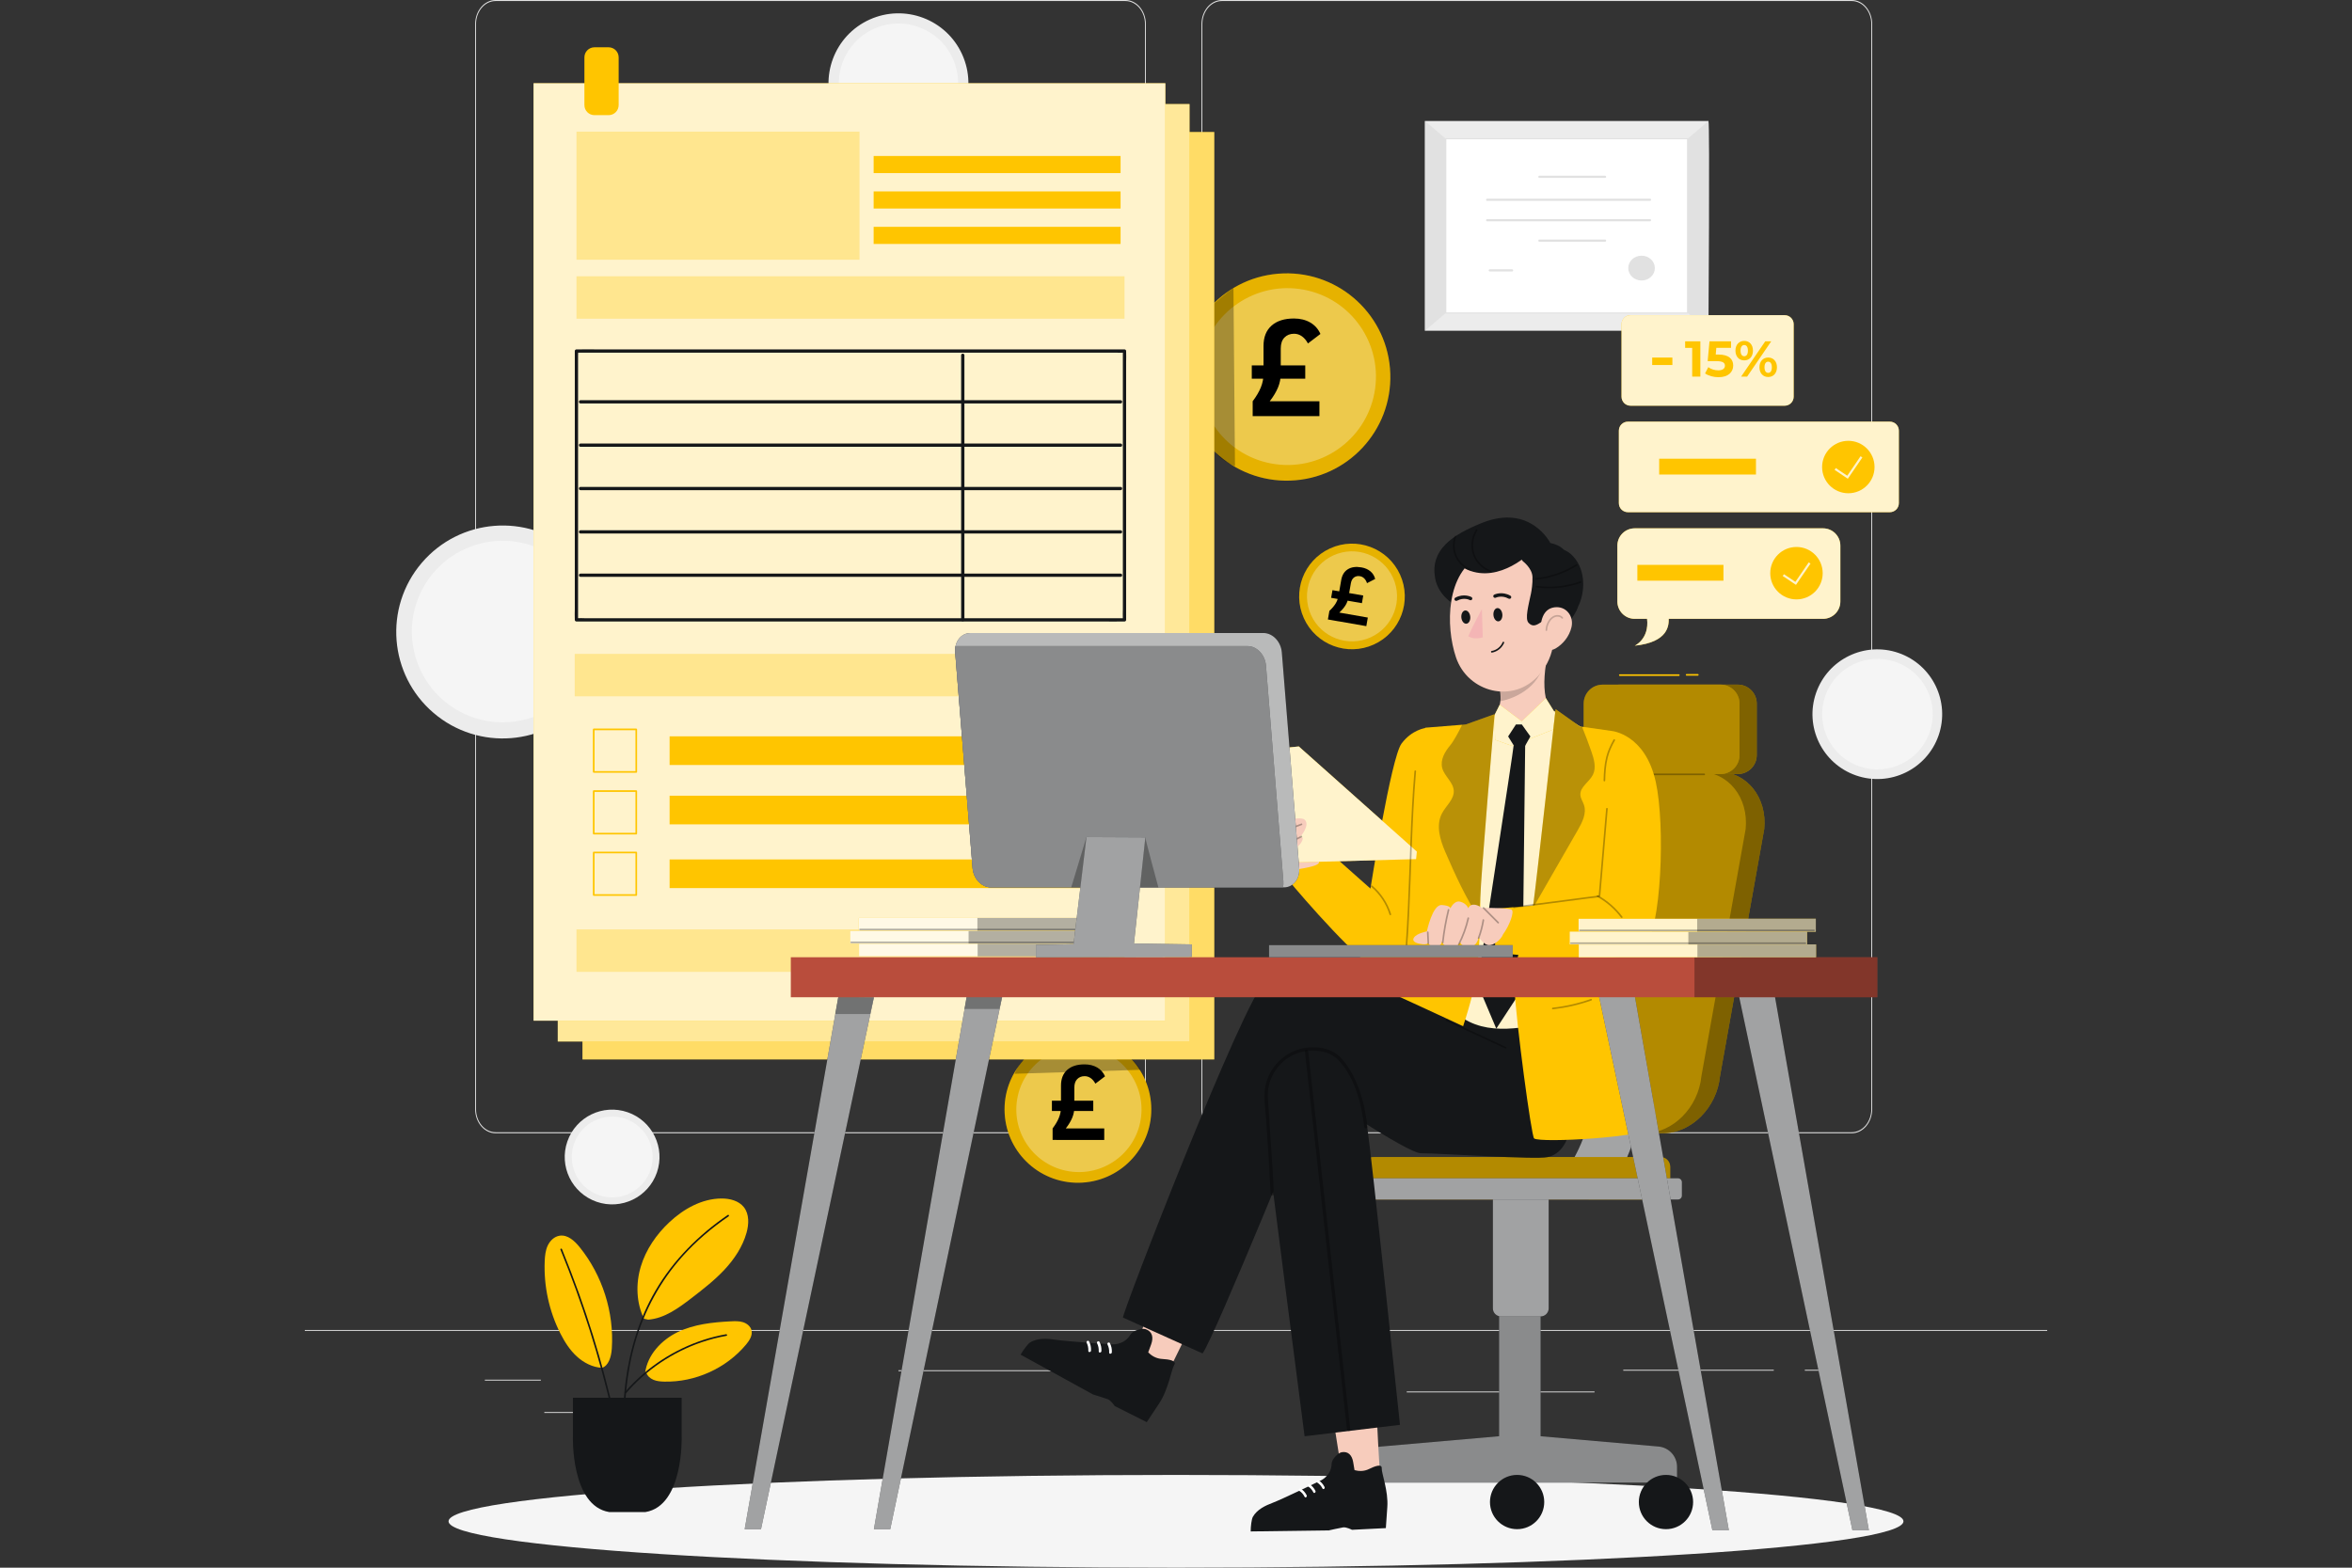 <?xml version="1.0" encoding="UTF-8"?>
<!-- Generator: Adobe Illustrator 28.1.0, SVG Export Plug-In . SVG Version: 6.00 Build 0)  -->
<svg xmlns="http://www.w3.org/2000/svg" xmlns:xlink="http://www.w3.org/1999/xlink" version="1.1" id="Layer_1" x="0px" y="0px" viewBox="0 0 1080 720" style="enable-background:new 0 0 1080 720;" xml:space="preserve">
<rect x="0" y="0" width="1080" height="720" fill="#333333" stroke="none"/>
<style type="text/css">
	.st0{fill:#E1E1E1;}
	.st1{fill:#ECECEC;}
	.st2{fill:#F5F5F5;enable-background:new    ;}
	.st3{fill:#FFFFFF;stroke:#E1E1E1;stroke-width:0.5;stroke-miterlimit:10;}
	.st4{fill:none;stroke:#E1E1E1;stroke-linecap:round;stroke-linejoin:round;stroke-miterlimit:10;}
	.st5{fill:#F5F5F5;}
	.st6{fill:#FFC500;}
	.st7{opacity:0.1;}
	.st8{opacity:0.3;fill:#FFFFFF;enable-background:new    ;}
	.st9{opacity:0.3;}
	.st10{opacity:0.4;fill:#FFFFFF;}
	.st11{opacity:0.6;fill:#FFFFFF;}
	.st12{opacity:0.8;fill:#FFFFFF;}
	.st13{opacity:0.3;fill:#FFC500;}
	.st14{fill:#151719;}
	.st15{opacity:0.8;fill:none;stroke:#FFFFFF;stroke-miterlimit:10;}
	.st16{opacity:0.8;fill:#151719;}
	.st17{opacity:0.6;fill:#FFFFFF;enable-background:new    ;}
	.st18{opacity:0.3;enable-background:new    ;}
	.st19{opacity:0.5;fill:#FFFFFF;enable-background:new    ;}
	.st20{opacity:0.5;enable-background:new    ;}
	.st21{fill:#F7CCBC;}
	.st22{opacity:0.2;fill:#151719;enable-background:new    ;}
	.st23{fill:#F4B5B5;}
	.st24{opacity:0.2;fill:none;stroke:#000000;stroke-width:0.75;stroke-linecap:round;stroke-linejoin:round;stroke-miterlimit:10;}
	.st25{fill:#FFFFFF;}
	.st26{opacity:0.9;fill:#FFFFFF;}
	.st27{fill:#B94D3C;}
	.st28{fill:#151719;enable-background:new    ;}
	.st29{opacity:0.7;fill:#FFFFFF;}
</style>
<g>
	<g>
		<g>
			<g>
				<g>
					<path class="st0" d="M850.3,520.48H561.08c-5.17,0-9.38-4.98-9.38-11.1V11.09c0-6.12,4.21-11.09,9.38-11.09H850.3       c5.17,0,9.38,4.98,9.38,11.09v498.29C859.68,515.5,855.48,520.48,850.3,520.48z M561.08,0.47c-4.95,0-8.98,4.76-8.98,10.62       v498.29c0,5.86,4.03,10.62,8.98,10.62H850.3c4.95,0,8.98-4.76,8.98-10.62V11.09c0-5.86-4.03-10.62-8.98-10.62H561.08z"></path>
				</g>
			</g>
			<g>
				<g>
					<path class="st0" d="M516.79,520.48H227.56c-5.17,0-9.38-4.98-9.38-11.1V11.09c0-6.12,4.21-11.09,9.38-11.09h289.22       c5.17,0,9.38,4.98,9.38,11.09v498.29C526.17,515.5,521.96,520.48,516.79,520.48z M227.56,0.47c-4.95,0-8.98,4.76-8.98,10.62       v498.29c0,5.86,4.03,10.62,8.98,10.62h289.22c4.95,0,8.98-4.76,8.98-10.62V11.09c0-5.86-4.03-10.62-8.98-10.62H227.56z"></path>
				</g>
			</g>
		</g>
		<g>
			<g>
				<g>
					<rect x="139.96" y="610.83" class="st0" width="800.08" height="0.4"></rect>
				</g>
			</g>
			<rect x="222.64" y="633.66" class="st0" width="25.7" height="0.4"></rect>
			<rect x="412.55" y="629.32" class="st0" width="85.66" height="0.4"></rect>
			<rect x="249.94" y="648.53" class="st0" width="58.01" height="0.4"></rect>
			<rect x="745.38" y="629.12" class="st0" width="69.11" height="0.4"></rect>
			<rect x="828.75" y="629.12" class="st0" width="10.13" height="0.4"></rect>
			<rect x="645.95" y="639.08" class="st0" width="86.23" height="0.4"></rect>
		</g>
	</g>
	<g>
		<path class="st1" d="M399.3,8.99c16.16-7.32,35.19-0.16,42.51,16c7.32,16.15,0.16,35.19-16,42.51c-16.16,7.32-35.19,0.16-42.51-16    C375.98,35.34,383.14,16.31,399.3,8.99z"></path>
		<path class="st2" d="M415.38,40.39l2.35,6.93c2.71-1.4,3.46-3.14,2.89-4.82C419.98,40.59,417.96,40.27,415.38,40.39z"></path>
		<path class="st2" d="M405.19,33.87c0.64,1.88,2.62,2.16,5.1,2.06l-2.36-6.96C405.3,30.34,404.6,32.14,405.19,33.87z"></path>
		<path class="st2" d="M403.78,12.25c-14.32,4.86-22,20.4-17.14,34.72c4.86,14.32,20.4,22,34.72,17.14    c14.32-4.85,22-20.4,17.14-34.72l0,0C433.64,15.07,418.1,7.4,403.78,12.25z"></path>
	</g>
	<g>
		<path class="st1" d="M871.81,299.89c15.53,5.4,23.75,22.36,18.35,37.9c-5.4,15.53-22.36,23.75-37.9,18.35    c-15.53-5.4-23.75-22.36-18.35-37.9C839.31,302.7,856.28,294.49,871.81,299.89z"></path>
		<path class="st2" d="M862.57,331.26l-2.85,6.16c2.71,0.79,4.34,0.1,5.03-1.39C865.53,334.33,864.38,332.82,862.57,331.26z"></path>
		<path class="st2" d="M859.88,320.37c-0.77,1.67,0.38,3.12,2.12,4.64l2.86-6.19C862.21,318.06,860.59,318.83,859.88,320.37z"></path>
		<path class="st2" d="M872.74,304.94c-12.73-5.88-27.81-0.34-33.69,12.39c-5.88,12.73-0.34,27.81,12.39,33.69    c12.73,5.88,27.81,0.34,33.69-12.39l0,0C891.01,325.91,885.47,310.82,872.74,304.94z"></path>
	</g>
	<g>
		<path class="st1" d="M288.22,510.83c11.35,3.95,17.36,16.35,13.41,27.7c-3.95,11.35-16.35,17.36-27.7,13.41    c-11.35-3.95-17.36-16.35-13.41-27.7C264.47,512.89,276.87,506.89,288.22,510.83z"></path>
		<path class="st2" d="M281.47,533.77l-2.08,4.5c1.98,0.58,3.17,0.07,3.67-1.02C283.63,536.01,282.79,534.91,281.47,533.77z"></path>
		<path class="st2" d="M279.5,525.81c-0.56,1.22,0.28,2.28,1.55,3.39l2.09-4.52C281.21,524.12,280.02,524.68,279.5,525.81z"></path>
		<path class="st2" d="M288.9,514.53c-9.3-4.3-20.33-0.25-24.63,9.06c-4.3,9.3-0.25,20.33,9.06,24.63c9.3,4.3,20.33,0.25,24.63-9.06    l0,0C302.26,529.86,298.21,518.83,288.9,514.53z"></path>
	</g>
	<g>
		
			<ellipse transform="matrix(0.649 -0.761 0.761 0.649 -139.744 277.572)" class="st1" cx="230.79" cy="290.16" rx="48.89" ry="48.89"></ellipse>
		<path class="st2" d="M235.1,293.43l3.58,10.55c4.12-2.13,5.27-4.79,4.41-7.34C242.1,293.72,239.02,293.23,235.1,293.43z"></path>
		<path class="st2" d="M219.58,283.5c0.97,2.86,3.98,3.28,7.77,3.13l-3.59-10.6C219.75,278.12,218.69,280.87,219.58,283.5z"></path>
		<path class="st2" d="M217.43,250.58c-21.8,7.39-33.49,31.06-26.09,52.86c7.39,21.8,31.06,33.49,52.86,26.09    c21.8-7.39,33.49-31.06,26.09-52.86l0,0C262.9,254.88,239.24,243.19,217.43,250.58z"></path>
	</g>
	<g>
		
			<rect x="671.25" y="38.66" transform="matrix(6.123234e-17 -1 1 6.123234e-17 615.675 823.148)" class="st1" width="96.33" height="130.15"></rect>
		
			<rect x="679.4" y="48.2" transform="matrix(6.123234e-17 -1 1 6.123234e-17 615.675 823.148)" class="st3" width="80.02" height="111.07"></rect>
		<polygon class="st0" points="654.34,151.9 663.88,143.75 663.88,63.72 654.34,55.57   "></polygon>
		<path class="st0" d="M784.49,151.9l-9.54-8.15V63.72l9.54-8.15C785.18,55.85,784.49,151.9,784.49,151.9z"></path>
		<path class="st4" d="M682.87,91.75c24.93,0,49.85,0,74.78,0"></path>
		<path class="st4" d="M682.87,101.14c24.93,0,49.85,0,74.78,0"></path>
		<path class="st4" d="M706.86,110.52c10.06,0,20.11,0,30.17,0"></path>
		<path class="st4" d="M694.32,124.17c-3.42,0-6.83,0-10.25,0"></path>
		<path class="st0" d="M753.78,117.43c3.38,0,6.11,2.55,6.11,5.7c0,3.15-2.74,5.7-6.11,5.7c-3.38,0-6.11-2.55-6.11-5.7    C747.67,119.98,750.4,117.43,753.78,117.43z"></path>
		<path class="st4" d="M706.86,81.21c10.06,0,20.11,0,30.17,0"></path>
	</g>
	<g>
		<g>
			<path class="st5" d="M874.04,698.7c0,11.77-149.55,21.3-334.04,21.3s-334.04-9.54-334.04-21.3c0-11.77,149.55-21.3,334.04-21.3     S874.04,686.93,874.04,698.7z"></path>
		</g>
	</g>
	<g>
		<path class="st6" d="M610.8,251.85c12.2-5.53,26.57-0.12,32.09,12.08c5.53,12.2,0.12,26.57-12.08,32.09    c-12.2,5.53-26.57,0.12-32.09-12.08C593.19,271.75,598.6,257.38,610.8,251.85z"></path>
		<path class="st7" d="M610.8,251.85c12.2-5.53,26.57-0.12,32.09,12.08c5.53,12.2,0.12,26.57-12.08,32.09    c-12.2,5.53-26.57,0.12-32.09-12.08C593.19,271.75,598.6,257.38,610.8,251.85z"></path>
		<path class="st8" d="M614.18,254.31c-10.81,3.67-16.61,15.4-12.94,26.22c3.67,10.81,15.4,16.61,26.22,12.94    c10.81-3.67,16.61-15.4,12.94-26.22l0,0C636.73,256.44,624.99,250.64,614.18,254.31z"></path>
	</g>
	<g>
		<g>
			
				<ellipse transform="matrix(0.999 -0.033 0.033 0.999 -5.439 19.802)" class="st6" cx="591.14" cy="173.03" rx="47.63" ry="47.63"></ellipse>
			
				<ellipse transform="matrix(0.999 -0.033 0.033 0.999 -5.439 19.802)" class="st7" cx="591.14" cy="173.03" rx="47.63" ry="47.63"></ellipse>
			<path class="st8" d="M598.68,133.04c-22.04-4.13-43.26,10.4-47.39,32.44c-4.13,22.04,10.4,43.26,32.44,47.39     c22.04,4.13,43.26-10.4,47.39-32.44l0,0C635.25,158.39,620.72,137.17,598.68,133.04z"></path>
		</g>
		<path class="st9" d="M566.38,132.34l0.7,81.79c0,0-8.05-2.95-10.19-8.52c-2.15-5.57,0-65.67,0-65.67S563.39,134.02,566.38,132.34z    "></path>
	</g>
	<g>
		<g>
			
				<ellipse transform="matrix(0.998 -0.056 0.056 0.998 -27.956 28.759)" class="st6" cx="495.38" cy="509.52" rx="33.71" ry="33.71"></ellipse>
			
				<ellipse transform="matrix(0.998 -0.056 0.056 0.998 -27.956 28.759)" class="st7" cx="495.38" cy="509.52" rx="33.71" ry="33.71"></ellipse>
			<path class="st8" d="M523.79,514.2c2.56-15.66-8.07-30.44-23.73-33c-15.66-2.56-30.44,8.07-33,23.73     c-2.56,15.66,8.06,30.44,23.73,33l0,0C506.46,540.48,521.23,529.86,523.79,514.2z"></path>
		</g>
		<path class="st9" d="M523.76,491.33l-57.86,1.83c0,0,1.95-5.74,5.86-7.35c3.91-1.61,46.47-1.07,46.47-1.07    S522.53,489.24,523.76,491.33z"></path>
	</g>
	<g>
		<path d="M483.02,510.25v-4.72h18.99v4.72H483.02z M483.34,523.55v-5.3c1.3-1.72,2.27-3.36,2.9-4.92c0.63-1.56,0.95-3.19,0.95-4.89    v-9.86c0-3.12,0.95-5.52,2.86-7.21s4.55-2.53,7.94-2.53c2.23,0,4.17,0.48,5.81,1.43c1.64,0.96,2.84,2.31,3.61,4.06l-4.43,3.37    c-0.58-1.09-1.29-1.94-2.14-2.54s-1.78-0.9-2.8-0.9c-1.4,0-2.53,0.45-3.41,1.35c-0.88,0.9-1.31,2.19-1.31,3.88v8.94    c0,1.7-0.32,3.34-0.96,4.9c-0.64,1.57-1.62,3.2-2.94,4.9l0.48,5.3H483.34z M485.02,523.55v-5.3h22.03v5.3H485.02z"></path>
	</g>
	<g>
		<g>
			<rect x="267.47" y="60.64" class="st6" width="290.09" height="425.92"></rect>
			<rect x="267.47" y="60.64" class="st10" width="290.09" height="425.92"></rect>
		</g>
		<g>
			<rect x="256.12" y="47.8" class="st6" width="290.09" height="430.53"></rect>
			<rect x="256.12" y="47.8" class="st11" width="290.09" height="430.53"></rect>
		</g>
		<g>
			<rect x="245.01" y="38.24" class="st6" width="290.09" height="430.53"></rect>
			<rect x="245.01" y="38.24" class="st12" width="290.09" height="430.53"></rect>
		</g>
		<rect x="264.71" y="60.45" class="st13" width="129.97" height="58.84"></rect>
		<rect x="401.16" y="71.64" class="st6" width="113.39" height="7.86"></rect>
		<rect x="401.16" y="87.91" class="st6" width="113.39" height="7.86"></rect>
		<rect x="401.16" y="104.18" class="st6" width="113.39" height="7.86"></rect>
		<rect x="264.71" y="126.89" class="st13" width="251.65" height="19.49"></rect>
		<rect x="264.71" y="426.86" class="st13" width="251.65" height="19.49"></rect>
		<rect x="263.9" y="300.31" class="st13" width="252.45" height="19.49"></rect>
		<rect x="307.47" y="338.18" class="st6" width="206.65" height="13.16"></rect>
		<rect x="307.47" y="365.45" class="st6" width="206.65" height="13.16"></rect>
		<rect x="307.47" y="394.72" class="st6" width="206.65" height="13.16"></rect>
		<g>
			<g>
				<g>
					<path class="st14" d="M516.35,283.93c-2.26,0-4.52,0-6.78,0c-6.09,0-12.18,0-18.28,0c-9.03,0-18.06,0-27.1,0       c-11.02,0-22.04,0-33.06,0c-12.03,0-24.06,0-36.08,0c-12.22,0-24.45,0-36.67,0c-11.32,0-22.64,0-33.96,0c-9.6,0-19.2,0-28.8,0       c-6.9,0-13.8,0-20.71,0c-2.14,0-4.28,0-6.42,0c-1.1,0-2.27-0.11-3.37,0c-0.14,0.01-0.29,0-0.43,0c0.25,0.25,0.5,0.5,0.75,0.75       c0-4.11,0-8.22,0-12.33c0-9.82,0-19.65,0-29.47c0-11.88,0-23.75,0-35.63c0-10.3,0-20.6,0-30.89c0-3.37,0-6.74,0-10.11       c0-1.06,0-2.11,0-3.17c0-0.5,0.11-1.15,0-1.64c-0.01-0.07,0-0.15,0-0.22c-0.25,0.25-0.5,0.5-0.75,0.75c2.26,0,4.52,0,6.78,0       c6.09,0,12.18,0,18.28,0c9.03,0,18.06,0,27.1,0c11.02,0,22.04,0,33.06,0c12.03,0,24.06,0,36.08,0c12.22,0,24.45,0,36.67,0       c11.32,0,22.64,0,33.96,0c9.6,0,19.2,0,28.8,0c6.9,0,13.8,0,20.71,0c2.14,0,4.28,0,6.42,0c1.1,0,2.27,0.11,3.37,0       c0.14-0.01,0.29,0,0.43,0c-0.25-0.25-0.5-0.5-0.75-0.75c0,4.11,0,8.22,0,12.33c0,9.82,0,19.65,0,29.47c0,11.88,0,23.75,0,35.63       c0,10.3,0,20.6,0,30.89c0,3.37,0,6.74,0,10.11c0,1.59-0.1,3.22,0,4.82c0,0.07,0,0.15,0,0.22c0,0.97,1.5,0.97,1.5,0       c0-4.11,0-8.22,0-12.33c0-9.82,0-19.65,0-29.47c0-11.88,0-23.75,0-35.63c0-10.3,0-20.6,0-30.89c0-3.37,0-6.74,0-10.11       c0-1.59,0.1-3.22,0-4.82c0-0.07,0-0.15,0-0.22c0-0.41-0.34-0.75-0.75-0.75c-2.26,0-4.52,0-6.78,0c-6.09,0-12.18,0-18.28,0       c-9.03,0-18.06,0-27.1,0c-11.02,0-22.04,0-33.06,0c-12.03,0-24.06,0-36.08,0c-12.22,0-24.45,0-36.67,0       c-11.32,0-22.64,0-33.96,0c-9.6,0-19.2,0-28.8,0c-6.9,0-13.8,0-20.71,0c-3.26,0-6.53-0.06-9.79,0c-0.14,0-0.29,0-0.43,0       c-0.41,0-0.75,0.34-0.75,0.75c0,4.11,0,8.22,0,12.33c0,9.82,0,19.65,0,29.47c0,11.88,0,23.75,0,35.63c0,10.3,0,20.6,0,30.89       c0,3.37,0,6.74,0,10.11c0,1.59-0.1,3.22,0,4.82c0,0.07,0,0.15,0,0.22c0,0.41,0.34,0.75,0.75,0.75c2.26,0,4.52,0,6.78,0       c6.09,0,12.18,0,18.28,0c9.03,0,18.06,0,27.1,0c11.02,0,22.04,0,33.06,0c12.03,0,24.06,0,36.08,0c12.22,0,24.45,0,36.67,0       c11.32,0,22.64,0,33.96,0c9.6,0,19.2,0,28.8,0c6.9,0,13.8,0,20.71,0c3.26,0,6.53,0.06,9.79,0c0.14,0,0.29,0,0.43,0       C517.32,285.43,517.32,283.93,516.35,283.93z"></path>
				</g>
			</g>
			<g>
				<g>
					<path class="st14" d="M441.34,163.15c0,31.65,0,63.31,0,94.96c0,8.83,0,17.66,0,26.49c0,0.97,1.5,0.97,1.5,0       c0-31.65,0-63.31,0-94.96c0-8.83,0-17.66,0-26.49C442.84,162.18,441.34,162.18,441.34,163.15L441.34,163.15z"></path>
				</g>
			</g>
			<g>
				<g>
					<path class="st14" d="M266.56,185.3c32.33,0,64.66,0,97,0c32.17,0,64.33,0,96.5,0c18.17,0,36.33,0,54.5,0       c0.97,0,0.97-1.5,0-1.5c-32.33,0-64.66,0-97,0c-32.17,0-64.33,0-96.5,0c-18.17,0-36.33,0-54.5,0       C265.6,183.8,265.6,185.3,266.56,185.3L266.56,185.3z"></path>
				</g>
			</g>
			<g>
				<g>
					<path class="st14" d="M266.56,205.21c32.33,0,64.66,0,97,0c32.17,0,64.33,0,96.5,0c18.17,0,36.33,0,54.5,0       c0.97,0,0.97-1.5,0-1.5c-32.33,0-64.66,0-97,0c-32.17,0-64.33,0-96.5,0c-18.17,0-36.33,0-54.5,0       C265.6,203.71,265.6,205.21,266.56,205.21L266.56,205.21z"></path>
				</g>
			</g>
			<g>
				<g>
					<path class="st14" d="M266.56,225.12c32.33,0,64.66,0,97,0c32.17,0,64.33,0,96.5,0c18.17,0,36.33,0,54.5,0       c0.97,0,0.97-1.5,0-1.5c-32.33,0-64.66,0-97,0c-32.17,0-64.33,0-96.5,0c-18.17,0-36.33,0-54.5,0       C265.6,223.62,265.6,225.12,266.56,225.12L266.56,225.12z"></path>
				</g>
			</g>
			<g>
				<g>
					<path class="st14" d="M266.56,245.03c32.33,0,64.66,0,97,0c32.17,0,64.33,0,96.5,0c18.17,0,36.33,0,54.5,0       c0.97,0,0.97-1.5,0-1.5c-32.33,0-64.66,0-97,0c-32.17,0-64.33,0-96.5,0c-18.17,0-36.33,0-54.5,0       C265.6,243.53,265.6,245.03,266.56,245.03L266.56,245.03z"></path>
				</g>
			</g>
			<g>
				<g>
					<path class="st14" d="M266.56,264.94c32.33,0,64.66,0,97,0c32.17,0,64.33,0,96.5,0c18.17,0,36.33,0,54.5,0       c0.97,0,0.97-1.5,0-1.5c-32.33,0-64.66,0-97,0c-32.17,0-64.33,0-96.5,0c-18.17,0-36.33,0-54.5,0       C265.6,263.44,265.6,264.94,266.56,264.94L266.56,264.94z"></path>
				</g>
			</g>
		</g>
		<g>
			<g>
				<path class="st6" d="M292.17,354.15c-5.71,0-11.41,0-17.12,0c-0.81,0-1.61,0-2.42,0c0.12,0.12,0.25,0.25,0.38,0.38      c0-5.71,0-11.41,0-17.12c0-0.81,0-1.61,0-2.42c-0.12,0.12-0.25,0.25-0.38,0.38c5.71,0,11.41,0,17.12,0c0.81,0,1.61,0,2.42,0      c-0.12-0.12-0.25-0.25-0.38-0.38c0,5.71,0,11.41,0,17.12c0,0.81,0,1.61,0,2.42c0,0.48,0.75,0.48,0.75,0c0-5.71,0-11.41,0-17.12      c0-0.81,0-1.61,0-2.42c0-0.2-0.17-0.38-0.38-0.38c-5.71,0-11.41,0-17.12,0c-0.81,0-1.61,0-2.42,0c-0.2,0-0.38,0.17-0.38,0.38      c0,5.71,0,11.41,0,17.12c0,0.81,0,1.61,0,2.42c0,0.2,0.17,0.38,0.38,0.38c5.71,0,11.41,0,17.12,0c0.81,0,1.61,0,2.42,0      C292.65,354.9,292.65,354.15,292.17,354.15z"></path>
			</g>
		</g>
		<g>
			<g>
				<path class="st6" d="M292.17,382.49c-5.71,0-11.41,0-17.12,0c-0.81,0-1.61,0-2.42,0c0.12,0.12,0.25,0.25,0.38,0.38      c0-5.71,0-11.41,0-17.12c0-0.81,0-1.61,0-2.42c-0.12,0.12-0.25,0.25-0.38,0.38c5.71,0,11.41,0,17.12,0c0.81,0,1.61,0,2.42,0      c-0.12-0.12-0.25-0.25-0.38-0.38c0,5.71,0,11.41,0,17.12c0,0.81,0,1.61,0,2.42c0,0.48,0.75,0.48,0.75,0c0-5.71,0-11.41,0-17.12      c0-0.81,0-1.61,0-2.42c0-0.2-0.17-0.38-0.38-0.38c-5.71,0-11.41,0-17.12,0c-0.81,0-1.61,0-2.42,0c-0.2,0-0.38,0.17-0.38,0.38      c0,5.71,0,11.41,0,17.12c0,0.81,0,1.61,0,2.42c0,0.2,0.17,0.38,0.38,0.38c5.71,0,11.41,0,17.12,0c0.81,0,1.61,0,2.42,0      C292.65,383.24,292.65,382.49,292.17,382.49z"></path>
			</g>
		</g>
		<g>
			<g>
				<path class="st6" d="M292.17,410.69c-5.71,0-11.41,0-17.12,0c-0.81,0-1.61,0-2.42,0c0.12,0.12,0.25,0.25,0.38,0.38      c0-5.71,0-11.41,0-17.12c0-0.81,0-1.61,0-2.42c-0.12,0.12-0.25,0.25-0.38,0.38c5.71,0,11.41,0,17.12,0c0.81,0,1.61,0,2.42,0      c-0.12-0.12-0.25-0.25-0.38-0.38c0,5.71,0,11.41,0,17.12c0,0.81,0,1.61,0,2.42c0,0.48,0.75,0.48,0.75,0c0-5.71,0-11.41,0-17.12      c0-0.81,0-1.61,0-2.42c0-0.2-0.17-0.38-0.38-0.38c-5.71,0-11.41,0-17.12,0c-0.81,0-1.61,0-2.42,0c-0.2,0-0.38,0.17-0.38,0.38      c0,5.71,0,11.41,0,17.12c0,0.81,0,1.61,0,2.42c0,0.2,0.17,0.38,0.38,0.38c5.71,0,11.41,0,17.12,0c0.81,0,1.61,0,2.42,0      C292.65,411.44,292.65,410.69,292.17,410.69z"></path>
			</g>
		</g>
		<path class="st6" d="M279.45,52.89h-6.47c-2.56,0-4.63-2.07-4.63-4.63V26.35c0-2.56,2.07-4.63,4.63-4.63h6.47    c2.56,0,4.63,2.07,4.63,4.63v21.91C284.08,50.82,282.01,52.89,279.45,52.89z"></path>
	</g>
	<g>
		<path class="st6" d="M867.79,235.23H747.48c-2.27,0-4.12-1.84-4.12-4.12v-33.33c0-2.27,1.84-4.12,4.12-4.12h120.32    c2.27,0,4.12,1.84,4.12,4.12v33.33C871.91,233.39,870.06,235.23,867.79,235.23z"></path>
		<path class="st12" d="M867.79,235.23H747.48c-2.27,0-4.12-1.84-4.12-4.12v-33.33c0-2.27,1.84-4.12,4.12-4.12h120.32    c2.27,0,4.12,1.84,4.12,4.12v33.33C871.91,233.39,870.06,235.23,867.79,235.23z"></path>
		<g>
			<path class="st6" d="M750.62,242.65h86.49c4.39,0,7.95,3.56,7.95,7.95v25.66c0,4.39-3.56,7.95-7.95,7.95h-70.86     c0.02,2.86-0.02,10.71-15.59,12.33c0,0,6.73-3.04,5.65-12.33h-5.68c-4.39,0-7.95-3.56-7.95-7.95v-25.66     C742.67,246.2,746.23,242.65,750.62,242.65z"></path>
			<path class="st12" d="M750.62,242.65h86.49c4.39,0,7.95,3.56,7.95,7.95v25.66c0,4.39-3.56,7.95-7.95,7.95h-70.86     c0.02,2.86-0.02,10.71-15.59,12.33c0,0,6.73-3.04,5.65-12.33h-5.68c-4.39,0-7.95-3.56-7.95-7.95v-25.66     C742.67,246.2,746.23,242.65,750.62,242.65z"></path>
		</g>
		<path class="st6" d="M819.5,186.33h-70.8c-2.27,0-4.12-1.84-4.12-4.12v-33.33c0-2.27,1.84-4.12,4.12-4.12h70.8    c2.27,0,4.12,1.84,4.12,4.12v33.33C823.61,184.49,821.77,186.33,819.5,186.33z"></path>
		<path class="st12" d="M819.5,186.33h-70.8c-2.27,0-4.12-1.84-4.12-4.12v-33.33c0-2.27,1.84-4.12,4.12-4.12h70.8    c2.27,0,4.12,1.84,4.12,4.12v33.33C823.61,184.49,821.77,186.33,819.5,186.33z"></path>
		<g>
			<path class="st6" d="M780.78,156.76v16.21h-3.75v-13.2h-3.24v-3.01H780.78z"></path>
			<path class="st6" d="M795.86,167.87c0,2.87-2.11,5.37-6.74,5.37c-2.25,0-4.61-0.62-6.18-1.74l1.48-2.87     c1.23,0.93,2.92,1.46,4.61,1.46c1.88,0,3.03-0.79,3.03-2.11c0-1.27-0.84-2.11-3.78-2.11h-4.15l0.84-9.12h9.89v3.01h-6.76     l-0.26,3.08h1.32C793.96,162.85,795.86,165,795.86,167.87z"></path>
			<path class="st6" d="M796.89,161.04c0-2.73,1.67-4.47,4.03-4.47c2.36,0,4.01,1.71,4.01,4.47c0,2.76-1.64,4.47-4.01,4.47     C798.55,165.51,796.89,163.77,796.89,161.04z M802.61,161.04c0-1.74-0.67-2.57-1.69-2.57c-1,0-1.69,0.86-1.69,2.57     c0,1.71,0.69,2.57,1.69,2.57C801.93,163.61,802.61,162.78,802.61,161.04z M810.57,156.76h2.75l-11.07,16.21h-2.76L810.57,156.76z      M807.91,168.68c0-2.73,1.67-4.47,4.01-4.47c2.36,0,4.03,1.74,4.03,4.47s-1.67,4.47-4.03,4.47     C809.58,173.15,807.91,171.42,807.91,168.68z M813.61,168.68c0-1.71-0.67-2.57-1.69-2.57c-1,0-1.69,0.83-1.69,2.57     s0.69,2.57,1.69,2.57C812.93,171.26,813.61,170.4,813.61,168.68z"></path>
			<rect x="758.66" y="164.22" class="st6" width="9.27" height="3.42"></rect>
		</g>
		<rect x="761.87" y="210.68" class="st6" width="44.44" height="7.26"></rect>
		<g>
			<circle class="st6" cx="848.72" cy="214.5" r="12.04"></circle>
			<polyline class="st15" points="842.69,215.38 848.36,219.18 854.75,209.82    "></polyline>
		</g>
		<rect x="751.85" y="259.43" class="st6" width="39.53" height="7.26"></rect>
		<g>
			<circle class="st6" cx="824.91" cy="263.25" r="12.04"></circle>
			<polyline class="st15" points="818.88,264.13 824.55,267.92 830.94,258.57    "></polyline>
		</g>
	</g>
	<g>
		<g>
			<path class="st16" d="M746.66,403.16c0,0-5.87,117.72-31.22,137.99h27.12c0,0,24.18-40.11,25.98-137.99H746.66z"></path>
			<path class="st17" d="M746.66,403.16c0,0-5.87,117.72-31.22,137.99h27.12c0,0,24.18-40.11,25.98-137.99H746.66z"></path>
			<path class="st6" d="M630.8,531.39h131.64c2.48,0,4.49,2.01,4.49,4.49v15.02H626.31v-15.02     C626.31,533.4,628.32,531.39,630.8,531.39z"></path>
			<path class="st18" d="M630.8,531.39h131.64c2.48,0,4.49,2.01,4.49,4.49v15.02H626.31v-15.02     C626.31,533.4,628.32,531.39,630.8,531.39z"></path>
			<path class="st14" d="M761.63,664.36l-54.21-4.73V574.3h-19.06v85.32l-54.41,4.75c-4.79,0.47-8.45,4.5-8.45,9.32v7.22h70.52h3.53     h70.52v-7.22C770.07,668.86,766.42,664.83,761.63,664.36z"></path>
			<path class="st19" d="M761.63,664.36l-54.21-4.73V574.3h-19.06v85.32l-54.41,4.75c-4.79,0.47-8.45,4.5-8.45,9.32v7.22h70.52h3.53     h70.52v-7.22C770.07,668.86,766.42,664.83,761.63,664.36z"></path>
			<path class="st14" d="M709.09,689.85c0,6.88-5.58,12.46-12.46,12.46c-6.88,0-12.46-5.58-12.46-12.46     c0-6.88,5.58-12.46,12.46-12.46C703.51,677.39,709.09,682.97,709.09,689.85z"></path>
			<path class="st14" d="M752.53,689.85c0,6.88,5.58,12.46,12.46,12.46c6.88,0,12.46-5.58,12.46-12.46     c0-6.88-5.58-12.46-12.46-12.46C758.1,677.39,752.53,682.97,752.53,689.85z"></path>
			<path class="st14" d="M707.41,604.6h-18.19c-2.05,0-3.71-1.66-3.71-3.71V544h25.62v56.89     C711.12,602.93,709.46,604.6,707.41,604.6z"></path>
			<path class="st17" d="M707.41,604.6h-18.19c-2.05,0-3.71-1.66-3.71-3.71V544h25.62v56.89     C711.12,602.93,709.46,604.6,707.41,604.6z"></path>
			<g>
				<path class="st14" d="M622.77,541.15h147.72c1,0,1.81,0.81,1.81,1.81v6.14c0,1-0.81,1.81-1.81,1.81H622.77      c-1,0-1.81-0.81-1.81-1.81v-6.14C620.96,541.96,621.77,541.15,622.77,541.15z"></path>
				<path class="st17" d="M622.77,541.15h147.72c1,0,1.81,0.81,1.81,1.81v6.14c0,1-0.81,1.81-1.81,1.81H622.77      c-1,0-1.81-0.81-1.81-1.81v-6.14C620.96,541.96,621.77,541.15,622.77,541.15z"></path>
			</g>
			<path class="st6" d="M763.53,520.48l-44.66,0c-13.08,0-22.53-11.76-21.11-26.26l20.31-113.49c1.43-14.5,13.19-26.26,26.27-26.26     H789c13.08,0,22.53,11.76,21.11,26.26L789.8,494.22C788.38,508.72,776.61,520.48,763.53,520.48z"></path>
			<path class="st18" d="M763.53,520.48l-44.66,0c-13.08,0-22.53-11.76-21.11-26.26l20.31-113.49c1.43-14.5,13.19-26.26,26.27-26.26     H789c13.08,0,22.53,11.76,21.11,26.26L789.8,494.22C788.38,508.72,776.61,520.48,763.53,520.48z"></path>
			<path class="st18" d="M789,354.48h-8.53c13.08,0,22.53,11.76,21.11,26.26l-20.31,113.49c-1.43,14.5-13.19,26.26-26.27,26.26h8.53     c13.08,0,24.85-11.76,26.28-26.26l20.31-113.49C811.54,366.23,802.09,354.48,789,354.48z"></path>
			<g>
				<g>
					<path class="st6" d="M797.96,355.51h-54.14c-4.81,0-8.71-3.9-8.71-8.71v-23.65c0-4.81,3.9-8.71,8.71-8.71h54.14       c4.81,0,8.71,3.9,8.71,8.71v23.65C806.67,351.61,802.77,355.51,797.96,355.51z"></path>
					<path class="st20" d="M797.96,355.51h-54.14c-4.81,0-8.71-3.9-8.71-8.71v-23.65c0-4.81,3.9-8.71,8.71-8.71h54.14       c4.81,0,8.71,3.9,8.71,8.71v23.65C806.67,351.61,802.77,355.51,797.96,355.51z"></path>
				</g>
				<path class="st6" d="M790.05,355.51h-54.14c-4.81,0-8.71-3.9-8.71-8.71v-23.65c0-4.81,3.9-8.71,8.71-8.71h54.14      c4.81,0,8.71,3.9,8.71,8.71v23.65C798.76,351.61,794.86,355.51,790.05,355.51z"></path>
				<path class="st18" d="M790.05,355.51h-54.14c-4.81,0-8.71-3.9-8.71-8.71v-23.65c0-4.81,3.9-8.71,8.71-8.71h54.14      c4.81,0,8.71,3.9,8.71,8.71v23.65C798.76,351.61,794.86,355.51,790.05,355.51z"></path>
			</g>
			<g class="st9">
				<g>
					<path d="M782.57,355.28c-10.64,0-21.29,0-31.93,0c-0.48,0-0.48,0.75,0,0.75c10.64,0,21.29,0,31.93,0       C783.05,356.03,783.05,355.28,782.57,355.28L782.57,355.28z"></path>
				</g>
			</g>
		</g>
		<g>
			<g>
				<g>
					<g>
						<path class="st14" d="M711.88,249.38c0,0-9.08-18.11-31.3-9.25c-14,5.59-23.81,12.48-21.63,25.27        c1.44,8.51,10.04,14.47,15.28,13.83c5.24-0.64,42.91-15.88,42.91-15.88S725.22,252.33,711.88,249.38z"></path>
					</g>
					<path class="st21" d="M713.75,328.82c-8.07-8.9-3.7-27.21-0.57-38.66l-26.57,18.54c0.45,1.4,0.81,2.83,1.07,4.28       c0.55,2.6,1.45,3.56,1.35,8.38c-0.38,4.21-2.45,8.1-2.51,8.19c0,0,0.78,6.91,12.36,7.47       C707.77,335.78,713.75,328.82,713.75,328.82z"></path>
					<path class="st22" d="M709.18,300.9c-0.21,13.81-13.05,19.85-20.22,21.14c0.44-2.46,0.01-5.47-1.3-9.05L709.18,300.9z"></path>
					<path class="st21" d="M713.78,274.87c0.35,16.53,0.9,25.84-6.95,34.96c-11.8,13.73-32.82,8.22-38.25-7.87       c-4.89-14.48-4.65-39.08,11.38-46.95C695.76,247.26,713.43,258.35,713.78,274.87z"></path>
					<path class="st14" d="M689.86,282.16c0.14,1.68-0.66,3.12-1.79,3.21c-1.13,0.09-2.17-1.2-2.31-2.88       c-0.14-1.68,0.66-3.12,1.79-3.21C688.68,279.19,689.71,280.48,689.86,282.16z"></path>
					<path class="st14" d="M675.12,283.25c0.14,1.68-0.66,3.12-1.79,3.21c-1.13,0.09-2.17-1.2-2.31-2.88       c-0.14-1.68,0.66-3.12,1.79-3.21C673.94,280.28,674.97,281.57,675.12,283.25z"></path>
					<path class="st23" d="M680.45,279.75c0,0-4.77,8.85-6.23,12.41c2.59,1.9,6.65,0.55,6.65,0.55L680.45,279.75z"></path>
					<path class="st14" d="M693.54,274.93c-0.24,0.14-0.56,0.15-0.82,0.01c-3.14-1.75-5.84-0.45-5.86-0.44       c-0.4,0.2-0.89,0.04-1.09-0.34c-0.2-0.39-0.04-0.86,0.36-1.06c0.14-0.07,3.52-1.69,7.41,0.48c0.39,0.22,0.52,0.7,0.29,1.07       C693.76,274.77,693.65,274.86,693.54,274.93z"></path>
					<path class="st14" d="M668.3,275.89c-0.14-0.07-0.25-0.18-0.34-0.32c-0.22-0.39-0.08-0.87,0.31-1.08       c3.91-2.09,7.21-0.36,7.36-0.3c0.39,0.21,0.55,0.69,0.34,1.08c-0.21,0.38-0.69,0.53-1.09,0.32c-0.13-0.08-2.69-1.38-5.83,0.3       C668.82,276.02,668.53,276.01,668.3,275.89z"></path>
					<g>
						<g>
							<path class="st14" d="M703.23,253.32c0,0-14.36,14.82-29.47,8.33C658.64,255.16,690.4,238.98,703.23,253.32z"></path>
						</g>
					</g>
					<path class="st14" d="M723.52,256.91c-5.12-7.07-12.02-4.76-12.02-4.76c-0.61,1.36-1.03,2.71-1.32,4.03       c-3.58-2.26-7.07-3.93-9.07-3.47c-5.38,1.22-1.84,5.05-1.84,5.05s4.27,3.14,4.42,7.22c0.12,3.05-0.41,6.21-0.69,7.6       c-1.11,5.33-2.88,11.62-1.11,13.47c2.92,3.05,5.13-0.32,11.48-4.12c0.87-0.52,1.84-0.95,3.2-1.06       c-1.24,5.74-2.48,10.51-3.5,13.95c-0.31,1.03-0.64,1.97-1.02,2.84c4.75-6.34,10.19-13.87,11.85-17.24       c0.34-0.68,0.6-1.34,0.79-1.97C727.26,273.45,728.64,263.98,723.52,256.91z"></path>
					<path class="st21" d="M721.62,287.97c-0.99,4.35-3.96,7.85-7.18,9.77c-4.84,2.89-7.17-2.3-7.13-7.53       c0.04-4.7,0.95-10.5,6.43-11.28C719.14,278.19,722.75,283,721.62,287.97z"></path>
					<path class="st24" d="M717.37,283.78c-0.76-0.92-2.18-1.16-3.34-0.77c-1.16,0.39-2.07,1.3-2.71,2.32       c-0.77,1.22-1.2,2.64-1.25,4.07"></path>
					<g class="st9">
						<g>
							<path d="M705.22,266.26c6.71-0.66,13.17-2.86,18.87-6.45c0.41-0.26,0.03-0.91-0.38-0.65c-5.59,3.52-11.92,5.7-18.49,6.34         C704.75,265.55,704.74,266.3,705.22,266.26L705.22,266.26z"></path>
						</g>
					</g>
					<g class="st9">
						<g>
							<path d="M705.41,269.77c6.9,0.96,13.91,0.27,20.48-2.08c0.45-0.16,0.26-0.89-0.2-0.72c-6.43,2.29-13.32,3.02-20.08,2.08         C705.14,268.98,704.93,269.7,705.41,269.77L705.41,269.77z"></path>
						</g>
					</g>
					<g class="st9">
						<g>
							<path d="M684.56,262.01c-3.4-1.25-6.2-3.98-7.44-7.39c-1.33-3.64-0.79-7.75,1.27-11c0.26-0.41-0.39-0.79-0.65-0.38         c-2.22,3.49-2.76,7.97-1.25,11.84c1.38,3.56,4.3,6.34,7.87,7.66C684.81,262.9,685.01,262.18,684.56,262.01L684.56,262.01z"></path>
						</g>
					</g>
					<g class="st9">
						<g>
							<path d="M675.12,261.21c-5.84-2.28-8.68-8.92-6.43-14.74c0.17-0.45-0.55-0.65-0.72-0.2c-2.41,6.24,0.76,13.25,6.96,15.67         C675.37,262.11,675.57,261.38,675.12,261.21L675.12,261.21z"></path>
						</g>
					</g>
				</g>
				<g>
					<g>
						<path class="st14" d="M685.1,299.72c2.49-0.43,4.63-2.19,5.59-4.52c0.08-0.19-0.08-0.41-0.26-0.46        c-0.21-0.06-0.38,0.08-0.46,0.26c-0.86,2.09-2.85,3.62-5.07,4C684.43,299.08,684.63,299.81,685.1,299.72L685.1,299.72z"></path>
					</g>
				</g>
			</g>
			<g>
				<path class="st6" d="M728.82,335.61l-15.1-8.94l-14.7,6.05l-13.21-4.34l-6.73,4.34L672.67,350c0,0-11.9,131.37-10.74,132.42      c1.16,1.05,54.51,22.23,54.51,22.23l20.85-150.22L728.82,335.61z"></path>
				<path class="st12" d="M728.82,335.61l-15.1-8.94l-14.7,6.05l-13.21-4.34l-6.73,4.34L672.67,350c0,0-11.9,131.37-10.74,132.42      c1.16,1.05,54.51,22.23,54.51,22.23l20.85-150.22L728.82,335.61z"></path>
				<path class="st14" d="M695.04,342.31c0.08,1.13-16.63,109.62-16.63,109.62l8.66,20.5l12.33-18.84l-0.09-21.8l1.03-89.98      L695.04,342.31z"></path>
				<g>
					<polygon class="st6" points="686.28,328.34 688.66,323.65 698.77,331.25 709.82,320.64 714.1,327.51 713.26,335.03        694.34,342.59 686.52,339.78      "></polygon>
					<polygon class="st12" points="686.28,328.34 688.66,323.65 698.77,331.25 709.82,320.64 714.1,327.51 713.26,335.03        694.34,342.59 686.52,339.78      "></polygon>
					<polygon class="st14" points="692.51,338.23 696.1,332.72 698.79,332.72 702.73,338.23 700.03,343.02 695.49,343.02      "></polygon>
				</g>
			</g>
			<g>
				<path class="st6" d="M643.54,341.54c-4.8,6.49-14.25,66.57-14.25,66.57l-22.27-19.77c0,0-17.33,12.82-17.05,13.74      c0.27,0.92,28.17,33.76,39.18,41.1c11.01,7.34,20.33-3.67,20.33-3.67l5.18-102.26v-2.91      C654.65,334.34,648.34,335.05,643.54,341.54z"></path>
				<g class="st9">
					<g>
						<path d="M629.63,407.29c3.96,3.37,6.89,7.81,8.43,12.78c0.14,0.46,0.87,0.26,0.72-0.2c-1.57-5.08-4.57-9.66-8.62-13.11        C629.79,406.45,629.26,406.97,629.63,407.29L629.63,407.29z"></path>
					</g>
				</g>
				<path class="st21" d="M605.57,395.55c-1.45-2.38-14.66-8.98-14.66-8.98l-7.29,3.87c0,0,0.2,0.21,0.56,0.57      c2.01,2.04,8.81,8.84,10.16,8.5C595.92,399.12,607.02,397.93,605.57,395.55z"></path>
				<path class="st6" d="M540.03,343.9c13.48,3.71,56.36-1.07,56.36-1.07l57.96,51.63l-57.68,1.57      C596.67,396.03,537.61,343.23,540.03,343.9z"></path>
				<path class="st12" d="M540.03,343.9c13.48,3.71,56.36-1.07,56.36-1.07l57.96,51.63l-57.68,1.57      C596.67,396.03,537.61,343.23,540.03,343.9z"></path>
				<path class="st21" d="M573.08,377.93c0.37-0.5-0.31-4.99,3.59-5.93s16.38-3.43,15.29,0c-1.09,3.43-9.41,5.3-9.41,5.3v2.03      c0,0,13.93-5.3,16.58-2.81c2.65,2.5-2.18,7.96-2.18,7.96s2.34-0.62,0.62,2.34c-1.72,2.96-7.17,5.46-11.07,4.84      c-3.9-0.62-3.59-1.4-6.09-4.52C577.91,384.02,572.14,379.18,573.08,377.93z"></path>
				<g class="st9">
					<g>
						<path d="M584.83,384.79c4.13-2.33,8.45-4.29,12.92-5.84c0.45-0.16,0.26-0.88-0.2-0.72c-4.54,1.58-8.92,3.56-13.1,5.92        C584.03,384.38,584.4,385.03,584.83,384.79L584.83,384.79z"></path>
					</g>
				</g>
				<g class="st9">
					<g>
						<path d="M587.82,388.75c3.44-1.1,6.77-2.51,9.96-4.21c0.43-0.23,0.05-0.88-0.38-0.65c-3.13,1.67-6.4,3.05-9.78,4.14        C587.16,388.18,587.36,388.9,587.82,388.75L587.82,388.75z"></path>
					</g>
				</g>
			</g>
			<path class="st14" d="M669.46,474.9l2.71-7.01c13.51,8.42,31.31,3.43,48.57-0.47c0,0-0.91,44.32-0.91,43.69     C719.84,510.49,669.46,474.9,669.46,474.9z"></path>
			<g>
				<g class="st9">
					<g>
						<path d="M649.48,354.19c-1.8,21.04-2.07,42.16-3.04,63.24c-0.28,6.08-0.63,12.16-1.07,18.24c-0.04,0.48,0.71,0.48,0.75,0        c1.55-21.18,1.78-42.43,2.9-63.64c0.31-5.95,0.71-11.9,1.22-17.84C650.27,353.71,649.52,353.72,649.48,354.19L649.48,354.19z"></path>
					</g>
				</g>
				<path class="st6" d="M686.28,328.01l-13.16,4.71l-18.7,1.5l-2.85,47.01l-5.18,52.31c0,0-11.04,57.03-8.42,62.42      c2.62,5.4,19.89,10.38,21.19,9.43c1.3-0.95,14.47-36.4,17.61-51.65c3.13-15.25,2.88-33.47,2.97-41.51      C679.84,404.18,686.28,328.01,686.28,328.01z"></path>
				<g class="st9">
					<path class="st14" d="M673.12,332.72h-1.67c-1.79,3.74-4.08,7.87-5.6,9.67c-2.44,2.9-4.56,6.64-3.62,10.3       c0.99,3.82,5.08,6.49,5.31,10.43c0.23,4.02-3.6,6.95-5.45,10.53c-2.78,5.39-0.88,11.96,1.52,17.53       c4.61,10.71,9.69,21.62,16.03,31.42c-0.62-3.74,0.08-7.98,0.11-10.37c0.1-8.05,6.53-84.21,6.53-84.21L673.12,332.72z"></path>
				</g>
			</g>
			<g>
				<g>
					<path class="st6" d="M743.78,310.44c9.04,0,18.08,0,27.12,0c0.48,0,0.48-0.75,0-0.75c-9.04,0-18.08,0-27.12,0       C743.29,309.69,743.29,310.44,743.78,310.44L743.78,310.44z"></path>
				</g>
			</g>
			<g>
				<g>
					<path class="st6" d="M774.45,310.32c1.72,0,3.45,0,5.17,0c0.48,0,0.48-0.75,0-0.75c-1.72,0-3.45,0-5.17,0       C773.97,309.57,773.97,310.32,774.45,310.32L774.45,310.32z"></path>
				</g>
			</g>
			<g>
				<g>
					<path class="st21" d="M616.73,680.24l-4.09-25.97c0,0,20.14-3.72,19.75-3.45c-0.39,0.26,1.32,27.23,1.32,27.23L616.73,680.24z"></path>
					<g>
						<g>
							<g>
								<g>
									<g>
										<g>
											<path class="st14" d="M634.47,674.4c0.16-2.3-3.25-1-5.78,0.26c-1.84,0.92-3.95,1.16-5.95,0.7l-0.77-0.18l-0.61-3.65             c-0.52-3.14-2.27-5.1-5.29-4.56c-1.48,0.26-4.54,3.03-4.59,5.23c-0.14,5.88-5.39,7.94-5.39,7.94s-17.07,8.31-21.89,10.14             c-2.86,1.09-6.97,2.87-8.93,6.41c-0.56,1.01-0.98,4.38-0.98,6.66l35.87-0.48c0,0,5.12-1.15,6.6-1.38             c1.48-0.22,4.05,1.11,4.05,1.11l15.55-0.78c0.11-1.42,0.54-7.94,0.67-9.65C637.58,684.86,634.33,676.48,634.47,674.4z"></path>
											<g>
												<g>
													<g>
														<g>
															<path class="st25" d="M596.6,683.81c0.19-0.21,0.5-0.24,0.74-0.08c1.09,0.71,2.02,1.73,2.66,3.02                 c0.34,0.68-0.61,1.37-0.95,0.68c-0.57-1.15-1.38-2.05-2.34-2.67C596.39,684.55,596.33,684.1,596.6,683.81                 C596.59,683.82,596.59,683.82,596.6,683.81z"></path>
														</g>
													</g>
												</g>
											</g>
											<g>
												<g>
													<g>
														<g>
															<path class="st25" d="M600.62,681.77c0.19-0.21,0.5-0.24,0.74-0.08c1.09,0.71,2.02,1.73,2.66,3.02                 c0.34,0.68-0.61,1.37-0.95,0.68c-0.57-1.15-1.38-2.05-2.34-2.67C600.42,682.51,600.35,682.06,600.62,681.77                 C600.62,681.78,600.62,681.77,600.62,681.77z"></path>
														</g>
													</g>
												</g>
											</g>
											<g>
												<g>
													<g>
														<g>
															<path class="st25" d="M604.81,680c0.19-0.21,0.5-0.24,0.74-0.08c1.09,0.71,2.02,1.73,2.66,3.02                 c0.34,0.68-0.61,1.37-0.95,0.68c-0.57-1.15-1.38-2.05-2.34-2.67C604.6,680.74,604.54,680.29,604.81,680                 C604.8,680.01,604.81,680.01,604.81,680z"></path>
														</g>
													</g>
												</g>
											</g>
										</g>
									</g>
								</g>
							</g>
						</g>
					</g>
					<path class="st21" d="M519.78,623.03l9.8-26.04c0,0,20.48,7.1,19.98,7.13c-0.5,0.04-13,25.76-13,25.76L519.78,623.03z"></path>
					<g>
						<g>
							<g>
								<g>
									<g>
										<g>
											<path class="st14" d="M539.16,626.92c1.35-2.03-2.47-2.62-5.46-2.78c-2.18-0.11-4.24-0.99-5.85-2.47l-0.61-0.56             l1.35-3.68c1.16-3.17,0.58-5.88-2.49-6.96c-1.5-0.54-5.76,0.41-6.96,2.42c-3.19,5.34-9.11,4.5-9.11,4.5             s-20.05-1.26-25.44-2.09c-3.2-0.49-7.91-0.99-11.57,1.24c-1.05,0.64-3.19,3.52-4.38,5.62l33.27,18.29             c0,0,5.32,1.62,6.79,2.18c1.48,0.57,3.15,3.13,3.15,3.13l14.72,7.4c0.84-1.25,4.64-7.03,5.65-8.53             C536.56,638.16,537.95,628.75,539.16,626.92z"></path>
											<g>
												<g>
													<g>
														<g>
															<path class="st25" d="M499.39,615.81c0.29-0.09,0.59,0.04,0.72,0.31c0.63,1.22,0.95,2.64,0.87,4.17                 c-0.04,0.8-1.28,0.94-1.24,0.13c0.07-1.36-0.2-2.61-0.75-3.68c-0.18-0.36-0.01-0.81,0.38-0.93                 C499.38,615.81,499.38,615.81,499.39,615.81z"></path>
														</g>
													</g>
												</g>
											</g>
											<g>
												<g>
													<g>
														<g>
															<path class="st25" d="M504.16,616.03c0.29-0.09,0.59,0.04,0.73,0.31c0.63,1.22,0.95,2.64,0.87,4.17                 c-0.04,0.8-1.28,0.94-1.24,0.13c0.07-1.36-0.2-2.61-0.75-3.68c-0.18-0.36-0.01-0.81,0.38-0.93                 C504.15,616.03,504.15,616.03,504.16,616.03z"></path>
														</g>
													</g>
												</g>
											</g>
											<g>
												<g>
													<g>
														<g>
															<path class="st25" d="M508.94,616.59c0.29-0.09,0.59,0.04,0.73,0.31c0.63,1.22,0.95,2.64,0.87,4.17                 c-0.04,0.8-1.28,0.94-1.23,0.13c0.07-1.36-0.2-2.61-0.75-3.68c-0.18-0.36-0.01-0.81,0.38-0.93                 C508.93,616.59,508.93,616.59,508.94,616.59z"></path>
														</g>
													</g>
												</g>
											</g>
										</g>
									</g>
								</g>
							</g>
						</g>
					</g>
					<path class="st14" d="M515.65,605.12c-0.47-1.87,55.16-145.71,65.71-155.17c14.18-12.72,40.37-1.46,55.06,5.07       c14.7,6.53,83.79,38.82,83.79,38.82s7.18,33.88-9.62,37.61c-5.59,1.24-49.03-1.79-58.11-1.79c-6.33,0-48.76-28.81-48.76-28.81       s-46.4,114.22-51.53,120.75"></path>
					<path class="st14" d="M581.36,520.42c0,3.26,17.69,139.22,17.69,139.22l43.8-5.25c0,0-13.12-124.18-14.98-136.31       c-1.87-12.13-6.55-23.56-10.26-29.85C607.84,471.71,576.38,481.04,581.36,520.42z"></path>
					<g class="st9">
						<g>
							<path d="M627.9,517.51c-1.05-9.54-3.58-19.47-8.96-27.55c-1.7-2.55-3.77-5.09-6.44-6.66c-3.72-2.19-8.62-2.65-12.82-2.07         c-9.62,1.33-17.3,8.96-18.79,18.56c-0.7,4.5,0.14,9.32,0.46,13.82c0.82,11.58,1.53,23.16,2.13,34.75         c0.05,0.96,1.55,0.97,1.5,0c-0.76-14.72-1.88-29.4-2.82-44.11c-0.56-8.67,4.9-17.22,13-20.33c4.45-1.71,9.46-1.89,14-0.43         c2.97,0.96,5.18,2.86,7.1,5.28c6.3,7.97,9.06,18.82,10.15,28.73C626.5,518.46,628,518.47,627.9,517.51L627.9,517.51z"></path>
						</g>
					</g>
					<g class="st9">
						<g>
							<path d="M620.02,656.56c-2.47-22.12-4.93-44.25-7.39-66.37c-2.66-23.96-5.33-47.93-7.99-71.89         c-1.31-11.8-2.63-23.59-3.94-35.39c-0.11-0.95-1.61-0.96-1.5,0c2.47,22.12,4.93,44.25,7.39,66.37         c2.66,23.96,5.33,47.93,7.99,71.89c1.31,11.8,2.63,23.59,3.94,35.39C618.62,657.51,620.12,657.52,620.02,656.56         L620.02,656.56z"></path>
						</g>
					</g>
				</g>
				<g class="st9">
					<g>
						<path d="M663.98,468.89c9.06,4.21,18.12,8.42,27.19,12.63c0.43,0.2,0.82-0.44,0.38-0.65c-9.06-4.21-18.12-8.42-27.19-12.63        C663.92,468.04,663.54,468.68,663.98,468.89L663.98,468.89z"></path>
					</g>
				</g>
			</g>
			<g>
				<path class="st6" d="M725.43,333.62l-11.13-7.92c0,0-8.97,80.76-10.11,88.73c-1.14,7.97-9.48,24.28-8.73,39.83      c0.76,15.55,7.72,67.57,8.98,68.59c2.72,2.2,52.39-0.51,55.8-5.44c3.41-4.93-21.9-85.47-21.9-85.47l3.63-46.29l-1.95-49.94      L725.43,333.62z"></path>
				<g class="st9">
					<path class="st14" d="M714.3,325.7c0,0-8.97,80.76-10.11,88.73c-0.15,1.03-0.42,2.19-0.77,3.48       c7.02-12.21,14.04-24.42,21.05-36.63c2.04-3.55,4.15-7.65,2.88-11.54c-0.51-1.57-1.56-2.99-1.66-4.64       c-0.24-3.71,4.08-5.93,5.75-9.26c1.62-3.24,0.53-7.13-0.66-10.56c-1.34-3.85-2.78-7.67-4.31-11.45l-1.04-0.2L714.3,325.7z"></path>
				</g>
				<g class="st9">
					<g>
						<path d="M713,463.55c6.05-0.67,11.99-2.02,17.73-4.05c0.45-0.16,0.26-0.88-0.2-0.72c-5.67,2.01-11.55,3.36-17.53,4.02        C712.53,462.85,712.53,463.6,713,463.55L713,463.55z"></path>
					</g>
				</g>
			</g>
			<g>
				<g>
					<path class="st6" d="M740.02,335.71c0,0,15.43,1.3,20.3,23.47c4.37,19.89,2.64,67.64-5.32,76.5s-68.57,1.81-68.57,1.81       l0.46-20.14l46.98-4.11l1.72-43.52L740.02,335.71z"></path>
					<g class="st9">
						<g>
							<path d="M737.09,358.51c0.09-3.57,0.3-7.18,1.18-10.65c0.7-2.77,1.89-5.33,3.3-7.8c0.24-0.42-0.41-0.8-0.65-0.38         c-1.45,2.52-2.66,5.15-3.38,7.98c-0.9,3.54-1.11,7.21-1.21,10.85C736.33,358.99,737.08,358.99,737.09,358.51L737.09,358.51z"></path>
						</g>
					</g>
				</g>
				<path class="st21" d="M694.03,417.74c-1.46-0.68-8.55-0.78-13.46-0.77c-0.84-0.53-1.6-0.93-2.2-1.15      c-3.36-1.24-4.16,1.33-4.16,1.33s-0.71-2.21-3.63-3.01c-2.92-0.8-4.6,3.1-4.6,3.1s0.27-1.33-3.98-1.59      c-4.25-0.27-6.81,12.12-6.81,12.12s-4.87,0.88-6.02,3.01c-1.15,2.12,2.74,2.65,2.74,2.65c3.19,0.71,3.8-0.27,3.8-0.27      s0.62,1.42,3.45,1.56c2.68,0.14,3.06-2.38,3.09-2.66c-0.05,0.36-0.19,2.69,3.81,2.66c4.34-0.03,4.42-2.09,4.42-2.09      c0.44,2.12,3.27,2.3,5.49,1.95c2.21-0.35,3.1-4.16,3.1-4.16s2.12,3.45,4.5,3.72c2,0.22,5.61-2.38,6.61-5.01      C693.19,425,695.59,418.47,694.03,417.74z"></path>
				<g class="st9">
					<g>
						<path d="M695.14,417.08c11.4-1.46,22.8-2.91,34.18-4.43c1.72-0.23,3.53-0.34,5.22-0.74c0.17-0.04,0.26-0.2,0.28-0.36        c1-11.73,2.01-23.46,3.01-35.19c0.14-1.64,0.28-3.29,0.42-4.93c0.04-0.48-0.71-0.48-0.75,0c-1,11.73-2.01,23.46-3.01,35.19        c-0.14,1.64-0.28,3.29-0.42,4.93c0.09-0.12,0.18-0.24,0.28-0.36c-1.38,0.33-2.86,0.42-4.27,0.61        c-3.16,0.43-6.33,0.84-9.5,1.25c-6.9,0.9-13.8,1.79-20.7,2.67c-1.58,0.2-3.16,0.41-4.74,0.61        C694.67,416.39,694.66,417.14,695.14,417.08L695.14,417.08z"></path>
					</g>
				</g>
				<g class="st9">
					<g>
						<path d="M733.42,411.87c4.26,2.39,8.01,5.65,10.94,9.56c0.29,0.38,0.94,0.01,0.65-0.38c-3.01-4.02-6.82-7.38-11.21-9.83        C733.38,410.98,733,411.63,733.42,411.87L733.42,411.87z"></path>
					</g>
				</g>
				<g class="st9">
					<g>
						<path d="M656.23,433.3c-0.08-1.72-0.16-3.43-0.25-5.15c-0.02-0.48-0.77-0.48-0.75,0c0.08,1.72,0.16,3.43,0.25,5.15        C655.5,433.78,656.25,433.78,656.23,433.3L656.23,433.3z"></path>
					</g>
				</g>
				<g class="st9">
					<g>
						<path d="M662.85,432.94c0.56-5.05,1.45-10.05,2.66-14.98c0.11-0.47-0.61-0.67-0.72-0.2c-1.22,5-2.12,10.07-2.69,15.18        C662.05,433.42,662.8,433.41,662.85,432.94L662.85,432.94z"></path>
					</g>
				</g>
				<g class="st9">
					<g>
						<path d="M670.19,433.87c1.96-3.83,3.43-7.89,4.39-12.09c0.11-0.47-0.62-0.67-0.72-0.2c-0.94,4.14-2.38,8.13-4.31,11.91        C669.32,433.92,669.97,434.3,670.19,433.87L670.19,433.87z"></path>
					</g>
				</g>
				<g class="st9">
					<g>
						<path d="M679.3,430.95c1.01-2.69,1.75-5.48,2.2-8.31c0.08-0.47-0.65-0.68-0.72-0.2c-0.45,2.84-1.19,5.62-2.2,8.31        C678.41,431.2,679.14,431.39,679.3,430.95L679.3,430.95z"></path>
					</g>
				</g>
				<g class="st9">
					<g>
						<path d="M680.91,417.23c2.26,2.27,4.52,4.54,6.78,6.81c0.34,0.34,0.87-0.19,0.53-0.53c-2.26-2.27-4.52-4.54-6.78-6.81        C681.1,416.36,680.57,416.89,680.91,417.23L680.91,417.23z"></path>
					</g>
				</g>
			</g>
		</g>
	</g>
	<g>
		<g>
			<g>
				<rect x="394.45" y="433.36" class="st6" width="108.92" height="5.88"></rect>
				<rect x="394.45" y="433.36" class="st26" width="108.92" height="5.88"></rect>
				<rect x="448.91" y="433.36" class="st9" width="54.46" height="5.88"></rect>
			</g>
			<g>
				<rect x="390.3" y="427.48" class="st6" width="108.92" height="5.88"></rect>
				<rect x="390.3" y="427.48" class="st26" width="108.92" height="5.88"></rect>
				<rect x="444.76" y="427.48" class="st9" width="54.46" height="5.88"></rect>
			</g>
			<g class="st9">
				<g>
					<path d="M390.85,433.17c27.99,0,55.97,0,83.96,0c7.89,0,15.78,0,23.67,0c0.48,0,0.48-0.75,0-0.75c-27.99,0-55.97,0-83.96,0       c-7.89,0-15.78,0-23.67,0C390.37,432.42,390.37,433.17,390.85,433.17L390.85,433.17z"></path>
				</g>
			</g>
			<g>
				<rect x="394.35" y="421.59" class="st6" width="108.92" height="5.88"></rect>
				<rect x="394.35" y="421.59" class="st26" width="108.92" height="5.88"></rect>
				<rect x="448.8" y="421.59" class="st9" width="54.46" height="5.88"></rect>
			</g>
			<g class="st9">
				<g>
					<path d="M394.89,427.27c27.97,0,55.94,0,83.91,0c7.89,0,15.77,0,23.66,0c0.48,0,0.48-0.75,0-0.75c-27.97,0-55.94,0-83.91,0       c-7.89,0-15.77,0-23.66,0C394.41,426.52,394.41,427.27,394.89,427.27L394.89,427.27z"></path>
				</g>
			</g>
		</g>
		<g>
			<polygon class="st14" points="444.26,455.68 401.28,702.31 408.79,702.31 460.63,455.68    "></polygon>
			<polygon class="st17" points="444.26,455.68 401.28,702.31 408.79,702.31 460.63,455.68    "></polygon>
			<path class="st9" d="M444.26,455.68c0,0-1.37,7.74-1.4,7.71c-0.03-0.03,16.08,0,16.08,0l1.68-7.71l-15.77-0.17"></path>
			<polygon class="st14" points="384.91,458.08 341.94,702.31 349.44,702.31 401.28,458.08    "></polygon>
			<polygon class="st17" points="384.91,458.08 341.94,702.31 349.44,702.31 401.28,458.08    "></polygon>
			<path class="st9" d="M384.91,458.01c0,0-1.37,7.74-1.4,7.71c-0.03-0.03,16.08,0,16.08,0l1.68-7.71l-15.77-0.17"></path>
			<g>
				<polygon class="st14" points="814.89,456.98 858.16,702.82 850.6,702.82 798.41,456.98     "></polygon>
				<polygon class="st17" points="814.89,456.98 858.16,702.82 850.6,702.82 798.41,456.98     "></polygon>
			</g>
			<g>
				<polygon class="st14" points="750.59,456.98 793.86,702.82 786.3,702.82 734.11,456.98     "></polygon>
				<polygon class="st17" points="750.59,456.98 793.86,702.82 786.3,702.82 734.11,456.98     "></polygon>
			</g>
			<rect x="363.13" y="439.64" class="st27" width="498.91" height="18.37"></rect>
			<rect x="778.07" y="439.64" class="st9" width="83.96" height="18.37"></rect>
		</g>
		<g>
			<rect x="582.72" y="434.08" class="st14" width="111.89" height="5.56"></rect>
			<rect x="582.72" y="434.08" class="st19" width="111.89" height="5.56"></rect>
		</g>
		<g>
			<path class="st28" d="M596.58,398.67c0.39,4.91-2.73,8.89-6.98,8.89H455.02c-4.27,0-8.04-3.98-8.43-8.89l-7.99-99.05     c-0.09-1.02-0.02-1.99,0.17-2.89c0.76-3.49,3.42-6,6.8-6h134.59c4.27,0,8.04,3.99,8.43,8.89L596.58,398.67z"></path>
			<path class="st29" d="M596.58,398.67c0.39,4.91-2.73,8.89-6.98,8.89H455.02c-4.27,0-8.04-3.98-8.43-8.89l-7.99-99.05     c-0.09-1.02-0.02-1.99,0.17-2.89c0.76-3.49,3.42-6,6.8-6h134.59c4.27,0,8.04,3.99,8.43,8.89L596.58,398.67z"></path>
			<path class="st28" d="M589.13,407.56H455.02c-4.27,0-8.04-3.98-8.43-8.89l-7.99-99.05c-0.09-1.02-0.02-1.99,0.17-2.89h134.11     c4.25,0,8.02,3.98,8.43,8.89l7.99,99.05C589.39,405.69,589.32,406.67,589.13,407.56z"></path>
			<path class="st19" d="M589.13,407.56H455.02c-4.27,0-8.04-3.98-8.43-8.89l-7.99-99.05c-0.09-1.02-0.02-1.99,0.17-2.89h134.11     c4.25,0,8.02,3.98,8.43,8.89l7.99,99.05C589.39,405.69,589.32,406.67,589.13,407.56z"></path>
			<polygon class="st28" points="498.88,384.46 525.93,384.59 520.7,433.32 547.27,433.73 547.27,439.47 475.69,439.64      475.69,433.98 492.95,433.65    "></polygon>
			<path class="st9" d="M525.93,384.59c-0.08,0.73,5.99,22.98,5.99,22.98h-8.46L525.93,384.59z"></path>
			<polygon class="st9" points="496.09,407.56 498.88,384.46 491.89,407.56    "></polygon>
			<polygon class="st17" points="498.88,384.46 525.93,384.59 520.7,433.32 547.27,433.73 547.27,439.47 475.69,439.64      475.69,433.98 492.95,433.65    "></polygon>
		</g>
		<g>
			<rect x="724.96" y="433.76" class="st6" width="108.92" height="5.88"></rect>
			<rect x="724.96" y="433.76" class="st12" width="108.92" height="5.88"></rect>
			<rect x="779.42" y="433.76" class="st9" width="54.46" height="5.88"></rect>
		</g>
		<g>
			<rect x="720.81" y="427.88" class="st6" width="108.92" height="5.88"></rect>
			<rect x="720.81" y="427.88" class="st12" width="108.92" height="5.88"></rect>
			<rect x="775.27" y="427.88" class="st9" width="54.46" height="5.88"></rect>
		</g>
		<g class="st9">
			<g>
				<path d="M721.36,433.57c27.99,0,55.97,0,83.96,0c7.89,0,15.78,0,23.67,0c0.48,0,0.48-0.75,0-0.75c-27.99,0-55.97,0-83.96,0      c-7.89,0-15.78,0-23.67,0C720.88,432.82,720.88,433.57,721.36,433.57L721.36,433.57z"></path>
			</g>
		</g>
		<g>
			<rect x="724.86" y="421.99" class="st6" width="108.92" height="5.88"></rect>
			<rect x="724.86" y="421.99" class="st12" width="108.92" height="5.88"></rect>
			<rect x="779.32" y="421.99" class="st9" width="54.46" height="5.88"></rect>
		</g>
		<g class="st9">
			<g>
				<path d="M725.4,427.67c27.97,0,55.94,0,83.91,0c7.89,0,15.77,0,23.66,0c0.48,0,0.48-0.75,0-0.75c-27.97,0-55.94,0-83.91,0      c-7.89,0-15.77,0-23.66,0C724.92,426.92,724.92,427.67,725.4,427.67L725.4,427.67z"></path>
			</g>
		</g>
	</g>
	<g>
		<g>
			<path class="st6" d="M276.4,628.21c-4.31-0.23-8.39-2.34-11.57-5.26c-3.18-2.92-5.54-6.63-7.5-10.49     c-5.19-10.23-7.69-21.81-7.21-33.27c0.1-2.46,0.36-4.97,1.41-7.19c1.06-2.22,3.05-4.13,5.49-4.48c3.64-0.53,6.81,2.38,9.12,5.24     c10.48,12.97,15.88,29.94,14.8,46.58C280.68,623.41,279.32,627.34,276.4,628.21"></path>
		</g>
		<g>
			<path class="st6" d="M295.7,605.66c-3.55-7.37-3.81-16.1-1.46-23.94c2.35-7.84,7.16-14.8,13.13-20.39     c6.54-6.13,14.95-10.85,23.92-10.89c3.82-0.02,7.96,1.01,10.31,4.02c2.5,3.21,2.29,7.78,1.2,11.7c-1.8,6.42-5.61,12.13-10.16,17     c-4.55,4.87-9.85,8.97-15.13,13.04c-5.96,4.58-12.39,9.32-19.88,9.89"></path>
		</g>
		<g>
			<path class="st6" d="M296.23,630.53c1.06-8.28,7.49-15.13,15.01-18.75c7.52-3.62,16.04-4.51,24.38-4.93     c1.86-0.09,3.76-0.16,5.53,0.39s3.43,1.85,3.91,3.64c0.62,2.35-0.87,4.71-2.43,6.59c-9.13,10.96-23.42,17.44-37.69,17.07     c-1.65-0.04-3.33-0.18-4.86-0.81c-1.52-0.63-2.89-1.84-3.35-3.42"></path>
		</g>
		<g>
			<g>
				<path class="st14" d="M257.34,573.9c9.96,24.31,17.94,49.43,23.8,75.04c1.65,7.21,3.13,14.45,4.45,21.73      c0.09,0.47,0.81,0.27,0.72-0.2c-4.69-25.85-11.48-51.32-20.32-76.06c-2.49-6.96-5.14-13.87-7.94-20.71      C257.88,573.26,257.16,573.45,257.34,573.9L257.34,573.9z"></path>
			</g>
		</g>
		<g>
			<g>
				<path class="st14" d="M286.89,660.78c-0.49-14.98,0.7-30.11,4.89-44.55c4.19-14.44,11.46-27.83,21.47-39.06      c6.29-7.06,13.53-13.2,21.32-18.53c0.4-0.27,0.02-0.92-0.38-0.65c-13.36,9.14-25.01,20.73-33.2,34.76      c-7.49,12.82-11.85,27.18-13.74,41.86c-1.12,8.67-1.39,17.43-1.11,26.17C286.16,661.26,286.91,661.26,286.89,660.78      L286.89,660.78z"></path>
			</g>
		</g>
		<g>
			<g>
				<path class="st14" d="M287.41,639.97c9.21-10.73,21.35-18.93,34.73-23.51c3.74-1.28,7.57-2.26,11.46-2.95      c0.47-0.08,0.27-0.81-0.2-0.72c-13.93,2.46-27.09,8.85-37.85,18.01c-3.11,2.65-6.01,5.54-8.67,8.64      C286.57,639.8,287.09,640.34,287.41,639.97L287.41,639.97z"></path>
			</g>
		</g>
		<g>
			<path class="st14" d="M263.07,659.88v-17.93h24.97h24.97v17.93c0,0,0.96,31.69-16.64,34.57h-8.32h-8.32     C262.11,691.57,263.07,659.88,263.07,659.88z"></path>
		</g>
	</g>
	<g>
		<path d="M574.8,173.93v-6.11h24.55v6.11H574.8z M575.21,191.13v-6.85c1.68-2.22,2.93-4.34,3.75-6.36s1.23-4.12,1.23-6.32v-12.74    c0-4.03,1.23-7.13,3.69-9.31s5.88-3.27,10.26-3.27c2.89,0,5.39,0.62,7.51,1.85c2.12,1.24,3.68,2.99,4.67,5.25l-5.73,4.36    c-0.75-1.41-1.67-2.51-2.77-3.29c-1.1-0.78-2.31-1.17-3.61-1.17c-1.81,0-3.28,0.58-4.41,1.74c-1.13,1.16-1.7,2.83-1.7,5.02v11.56    c0,2.2-0.42,4.32-1.25,6.34c-0.83,2.02-2.1,4.14-3.8,6.34l0.62,6.85H575.21z M577.39,191.13v-6.85h28.47v6.85H577.39z"></path>
	</g>
	<g>
		<path d="M611.24,274.56l0.61-3.51l14.13,2.46l-0.61,3.51L611.24,274.56z M609.75,284.5l0.69-3.94c1.19-1.11,2.12-2.2,2.8-3.28    c0.67-1.08,1.12-2.25,1.34-3.52l1.28-7.33c0.4-2.32,1.42-3.98,3.06-4.99c1.64-1.01,3.71-1.29,6.24-0.85    c1.66,0.29,3.04,0.9,4.13,1.82c1.09,0.92,1.82,2.09,2.16,3.49l-3.74,1.93c-0.29-0.89-0.71-1.61-1.27-2.17    c-0.56-0.56-1.21-0.9-1.96-1.03c-1.04-0.18-1.94,0.01-2.71,0.56c-0.77,0.56-1.26,1.46-1.48,2.72l-1.16,6.65    c-0.22,1.27-0.67,2.44-1.35,3.52c-0.68,1.08-1.62,2.17-2.82,3.27l-0.33,4.01L609.75,284.5z M611,284.71l0.69-3.94l16.39,2.86    l-0.69,3.94L611,284.71z"></path>
	</g>
</g>
</svg>

